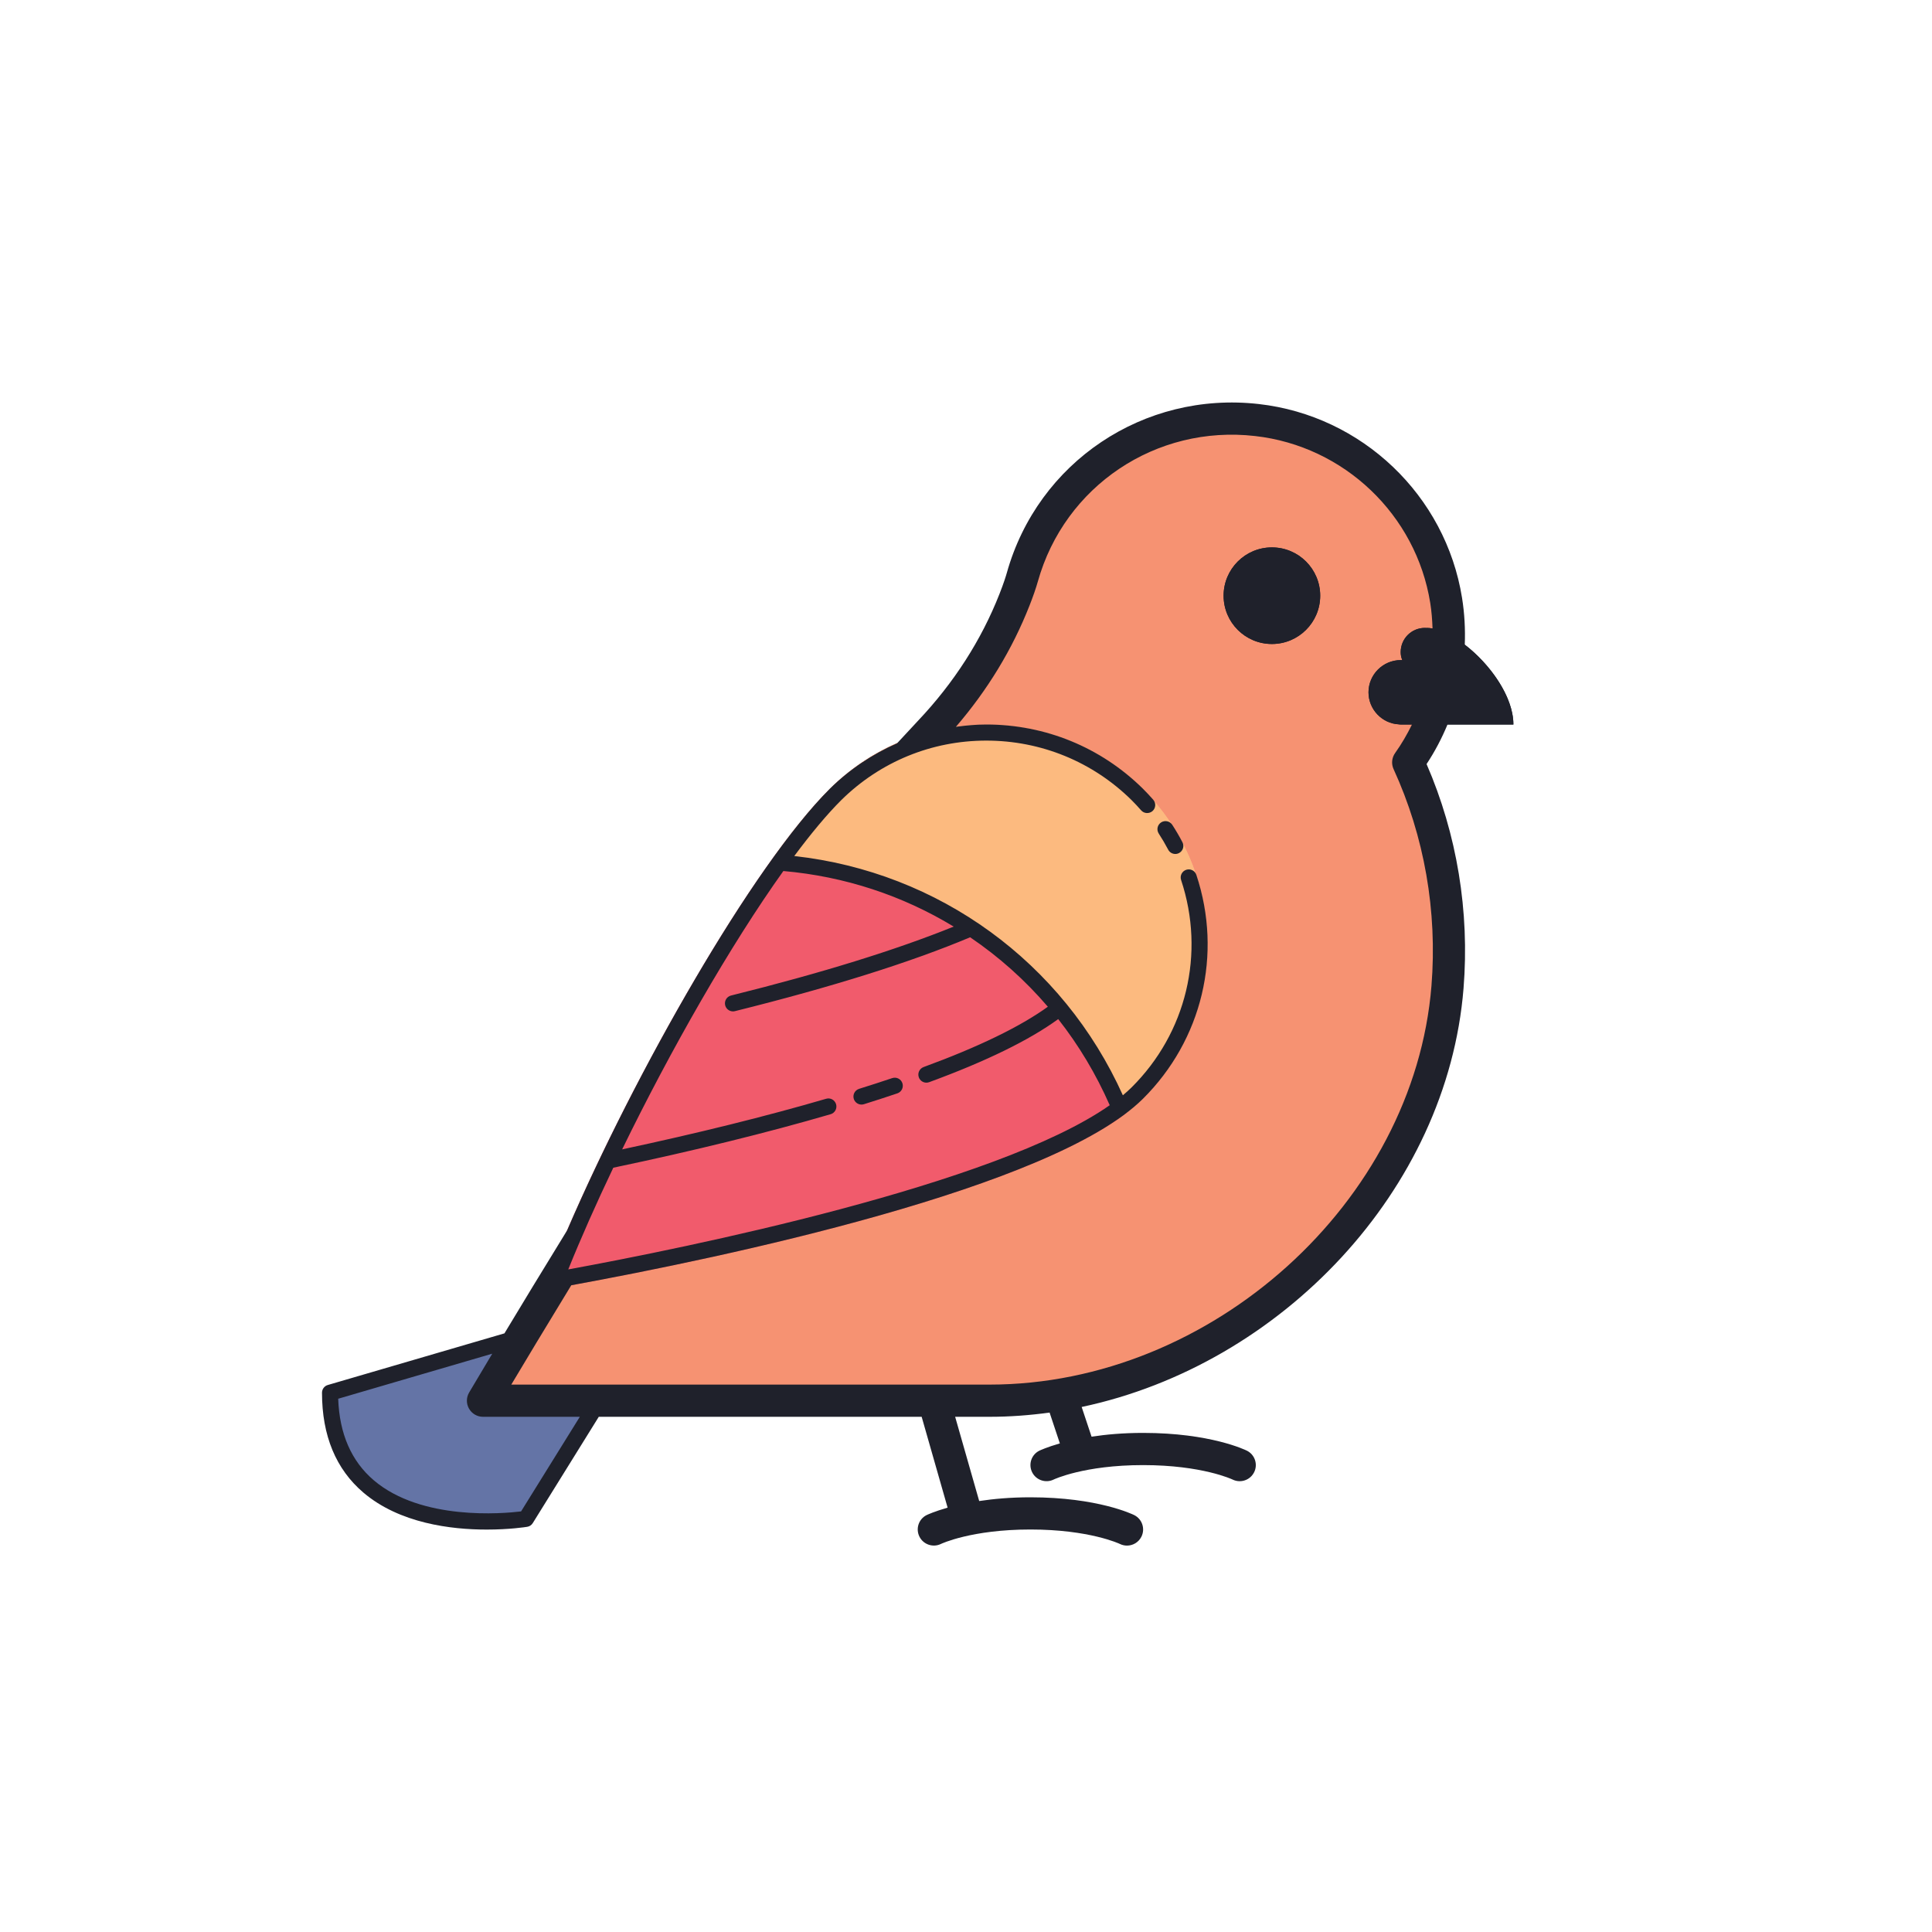 <svg id='Bird_24' width='24' height='24' viewBox='0 0 24 24' xmlns='http://www.w3.org/2000/svg' xmlns:xlink='http://www.w3.org/1999/xlink'><rect width='24' height='24' stroke='none' fill='#000000' opacity='0'/>


<g transform="matrix(0.2 0 0 0.2 12 12)" >
<g style="" >
<g transform="matrix(1 0 0 1 -30.27 28.25)" >
<path style="stroke: none; stroke-width: 1; stroke-dasharray: none; stroke-linecap: butt; stroke-dashoffset: 0; stroke-linejoin: miter; stroke-miterlimit: 4; fill: rgb(100,116,166); fill-rule: nonzero; opacity: 1;" transform=" translate(-19.73, -78.25)" d="M 25.706 74.546 C 25.706 74.546 25.706 73.567 25.909 72 L 10.5 76.505 C 10.5 86.299 22.665 84.34 22.665 84.34 L 28.747 74.546 L 28.95 74.154 C 26.923 74.35 25.706 74.546 25.706 74.546 z" stroke-linecap="round" />
</g>
<g transform="matrix(1 0 0 1 0 -3.5)" >
<path style="stroke: none; stroke-width: 1; stroke-dasharray: none; stroke-linecap: butt; stroke-dashoffset: 0; stroke-linejoin: miter; stroke-miterlimit: 4; fill: rgb(246,146,114); fill-rule: nonzero; opacity: 1;" transform=" translate(-50, -46.5)" d="M 79.823 27.292 C 78.88 21.404 73.996 16.757 68.07 16.088 C 61.206 15.314 55.225 19.691 53.499 25.847 C 53.406 26.179 53.244 26.66 53.013 27.248 C 51.815 30.297 50.007 33.063 47.756 35.443 C 39.057 44.646 20 77 20 77 L 51.464 77 C 65.668 77 78.768 65.466 79.907 51.308 C 80.309 46.304 79.389 41.551 77.466 37.353 C 79.446 34.593 80.427 31.068 79.823 27.292 z" stroke-linecap="round" />
</g>
<g transform="matrix(1 0 0 1 25 -20.5)" >
<path style="stroke: none; stroke-width: 1; stroke-dasharray: none; stroke-linecap: butt; stroke-dashoffset: 0; stroke-linejoin: miter; stroke-miterlimit: 4; fill: rgb(31,33,43); fill-rule: nonzero; opacity: 1;" transform=" translate(-75, -29.5)" d="M 69 24 C 67.343 24 66 25.343 66 27 C 66 28.657 67.343 30 69 30 C 70.657 30 72 28.657 72 27 C 72 25.343 70.657 24 69 24 z M 84 35 L 77 35 C 76.96 35 76.92 35 76.89 34.99 C 75.84 34.94 75 34.06 75 33 C 75 31.9 75.9 31 77 31 L 77.1 31 C 77.03 30.84 77 30.68 77 30.5 C 77 29.67 77.67 29 78.5 29 C 78.53 29 78.57 29 78.6 29.01 L 78.6 29 C 80.58 29 84 32.34 84 35 z" stroke-linecap="round" />
</g>
<g transform="matrix(1 0 0 1 -5.5 2.5)" >
<path style="stroke: none; stroke-width: 1; stroke-dasharray: none; stroke-linecap: butt; stroke-dashoffset: 0; stroke-linejoin: miter; stroke-miterlimit: 4; fill: rgb(241,91,108); fill-rule: nonzero; opacity: 1;" transform=" translate(-44.5, -52.5)" d="M 65 48.64 C 65 52.27 63.57 55.69 60.98 58.26 C 58.08 61.13 51.23 63.66 43.98 65.67 C 36.74 67.69 29.09 69.18 24.59 69.99 C 24.56 70 24.53 70 24.5 70 C 24.35 70 24.21 69.93 24.11 69.82 C 24 69.68 23.97 69.49 24.03 69.32 C 27.91 59.37 36.23 44.28 41.56 38.98 C 44.16 36.41 47.61 35 51.26 35 C 54.92 35 58.37 36.41 60.98 38.98 C 63.58 41.56 65 44.99 65 48.64 z" stroke-linecap="round" />
</g>
<g transform="matrix(1 0 0 1 1.54 -2.94)" >
<path style="stroke: none; stroke-width: 1; stroke-dasharray: none; stroke-linecap: butt; stroke-dashoffset: 0; stroke-linejoin: miter; stroke-miterlimit: 4; fill: rgb(252,186,127); fill-rule: nonzero; opacity: 1;" transform=" translate(-51.54, -47.06)" d="M 65 48.64 C 65 52.27 63.57 55.69 60.98 58.26 C 60.69 58.55 60.36 58.83 59.99 59.11 C 56.05 50.58 47.85 44.39 38.08 43.2 C 39.32 41.48 40.5 40.04 41.56 38.98 C 44.16 36.41 47.61 35 51.26 35 C 54.92 35 58.37 36.41 60.98 38.98 C 63.58 41.56 65 44.99 65 48.64 z" stroke-linecap="round" />
</g>
<g transform="matrix(1 0 0 1 -3 0.5)" >
<path style="stroke: none; stroke-width: 1; stroke-dasharray: none; stroke-linecap: butt; stroke-dashoffset: 0; stroke-linejoin: miter; stroke-miterlimit: 4; fill: rgb(31,33,43); fill-rule: nonzero; opacity: 1;" transform=" translate(-47, -50.5)" d="M 79.907 35 L 84 35 C 84 33.264 82.543 31.244 80.98 30.046 C 81.017 29.082 80.966 28.109 80.81 27.134 C 79.791 20.771 74.599 15.82 68.183 15.095 C 61.043 14.287 54.466 18.699 52.537 25.577 C 52.482 25.773 52.349 26.205 52.082 26.884 C 50.954 29.756 49.253 32.405 47.03 34.757 C 46.863 34.934 46.157 35.693 45.723 36.164 C 44.194 36.834 42.779 37.774 41.555 38.979 C 36.724 43.788 29.434 56.646 25.226 66.419 C 23.695 68.907 22.359 71.11 21.332 72.817 L 10.36 76.025 C 10.146 76.087 10 76.283 10 76.505 C 10 79.168 10.864 81.254 12.568 82.705 C 14.817 84.621 18.022 85.005 20.234 85.005 C 21.639 85.005 22.643 84.85 22.745 84.833 C 22.888 84.811 23.014 84.727 23.09 84.604 L 27.191 78 L 47.246 78 L 48.858 83.643 C 48.044 83.875 47.592 84.086 47.553 84.105 C 47.061 84.351 46.863 84.947 47.106 85.44 C 47.35 85.934 47.949 86.137 48.442 85.897 C 48.46 85.888 50.334 85 54 85 C 57.666 85 59.54 85.888 59.553 85.895 C 59.696 85.966 59.849 86 59.999 86 C 60.366 86 60.719 85.798 60.895 85.447 C 61.142 84.953 60.942 84.352 60.448 84.105 C 60.357 84.061 58.188 83 54 83 C 52.753 83 51.708 83.099 50.82 83.232 L 49.326 78 L 51.465 78 C 52.719 78 53.963 77.906 55.192 77.737 L 55.83 79.652 C 55.035 79.881 54.592 80.087 54.553 80.106 C 54.061 80.352 53.863 80.948 54.106 81.441 C 54.35 81.935 54.949 82.139 55.442 81.898 C 55.46 81.888 57.334 81 61 81 C 64.666 81 66.54 81.888 66.553 81.895 C 66.696 81.966 66.849 82 66.999 82 C 67.366 82 67.719 81.798 67.895 81.447 C 68.142 80.953 67.942 80.352 67.448 80.105 C 67.357 80.061 65.188 79 61 79 C 59.743 79 58.691 79.1 57.799 79.235 L 57.184 77.39 C 69.58 74.764 79.895 63.924 80.903 51.387 C 81.287 46.609 80.494 41.805 78.607 37.457 C 79.124 36.676 79.555 35.852 79.907 35 z M 35.042 52.44 C 35.099 52.667 35.303 52.819 35.527 52.819 C 35.567 52.819 35.608 52.814 35.648 52.804 C 41.658 51.31 46.568 49.767 50.258 48.216 C 52.045 49.428 53.668 50.876 55.084 52.53 C 53.373 53.764 50.789 55.022 47.368 56.276 C 47.109 56.372 46.975 56.659 47.071 56.918 C 47.145 57.121 47.337 57.246 47.54 57.246 C 47.597 57.246 47.655 57.236 47.712 57.216 C 51.254 55.917 53.939 54.601 55.727 53.298 C 56.998 54.913 58.074 56.707 58.927 58.647 C 51.853 63.609 32.61 67.505 25.296 68.846 C 26.088 66.881 27.041 64.737 28.093 62.529 C 33.1 61.476 37.642 60.358 41.591 59.206 C 41.856 59.129 42.008 58.852 41.931 58.587 C 41.853 58.322 41.579 58.167 41.311 58.247 C 37.587 59.334 33.326 60.389 28.643 61.39 C 31.643 55.233 35.353 48.724 38.656 44.101 C 42.483 44.434 46.083 45.638 49.235 47.553 C 45.668 48.997 41.032 50.436 35.406 51.834 C 35.139 51.9 34.976 52.172 35.042 52.44 z M 22.365 83.876 C 21.248 84.013 16.173 84.465 13.214 81.941 C 11.823 80.755 11.082 79.053 11.006 76.878 L 20.574 74.08 C 19.674 75.583 19.15 76.472 19.138 76.492 C 18.956 76.802 18.953 77.184 19.132 77.496 C 19.311 77.808 19.641 78 20 78 L 26.014 78 L 22.365 83.876 z M 78.911 51.228 C 77.831 64.655 65.262 76 51.464 76 L 21.757 76 C 22.561 74.652 23.865 72.479 25.482 69.83 C 34.945 68.099 55.351 63.821 60.981 58.257 C 64.669 54.6 65.944 49.268 64.309 44.342 C 64.222 44.079 63.938 43.938 63.677 44.025 C 63.415 44.112 63.273 44.395 63.36 44.657 C 64.875 49.22 63.693 54.159 60.278 57.547 C 60.114 57.709 59.934 57.87 59.743 58.03 C 56.02 49.767 48.311 44.162 39.333 43.17 C 40.37 41.778 41.36 40.585 42.259 39.69 C 44.676 37.31 47.873 36 51.259 36 C 54.658 36 57.861 37.311 60.276 39.688 C 60.485 39.897 60.686 40.111 60.877 40.33 C 61.058 40.538 61.373 40.557 61.583 40.378 C 61.791 40.196 61.812 39.88 61.63 39.672 C 61.424 39.436 61.208 39.206 60.98 38.979 C 58.375 36.413 54.922 35 51.259 35 C 50.622 35 49.995 35.058 49.374 35.143 C 51.342 32.856 52.877 30.33 53.944 27.615 C 54.166 27.052 54.35 26.52 54.463 26.117 C 56.125 20.187 61.805 16.377 67.958 17.083 C 73.485 17.707 77.958 21.97 78.835 27.45 C 78.92 27.98 78.959 28.509 78.978 29.037 C 78.848 29.013 78.721 29 78.6 29 L 78.6 29.01 C 78.57 29 78.53 29 78.5 29 C 77.67 29 77 29.67 77 30.5 C 77 30.68 77.03 30.84 77.1 31 L 77 31 C 75.9 31 75 31.9 75 33 C 75 34.06 75.84 34.94 76.89 34.99 C 76.92 35 76.96 35 77 35 L 77.701 35 C 77.399 35.611 77.058 36.207 76.654 36.771 C 76.445 37.063 76.408 37.444 76.557 37.77 C 78.469 41.943 79.283 46.597 78.911 51.228 z" stroke-linecap="round" />
</g>
<g transform="matrix(1 0 0 1 7.5 -8.7)" >
<path style="stroke: none; stroke-width: 1; stroke-dasharray: none; stroke-linecap: butt; stroke-dashoffset: 0; stroke-linejoin: miter; stroke-miterlimit: 4; fill: rgb(31,33,43); fill-rule: nonzero; opacity: 1;" transform=" translate(-57.5, -41.3)" d="M 69 24 C 67.343 24 66 25.343 66 27 C 66 28.657 67.343 30 69 30 C 70.657 30 72 28.657 72 27 C 72 25.343 70.657 24 69 24 z M 62.81 41.228 C 62.659 40.997 62.351 40.931 62.118 41.082 C 61.887 41.232 61.821 41.542 61.971 41.773 C 62.183 42.1 62.379 42.433 62.558 42.774 C 62.647 42.945 62.821 43.042 63.001 43.042 C 63.08 43.042 63.159 43.023 63.233 42.984 C 63.477 42.855 63.571 42.553 63.442 42.309 C 63.25 41.94 63.039 41.58 62.81 41.228 z M 43.51 58.607 C 43.559 58.607 43.61 58.6 43.659 58.585 C 44.365 58.364 45.058 58.139 45.735 57.911 C 45.997 57.823 46.137 57.54 46.049 57.278 C 45.961 57.016 45.68 56.876 45.415 56.964 C 44.745 57.19 44.059 57.411 43.359 57.63 C 43.096 57.713 42.949 57.993 43.031 58.257 C 43.1 58.471 43.297 58.607 43.51 58.607 z" stroke-linecap="round" />
</g>
</g>
</g>
</svg>
